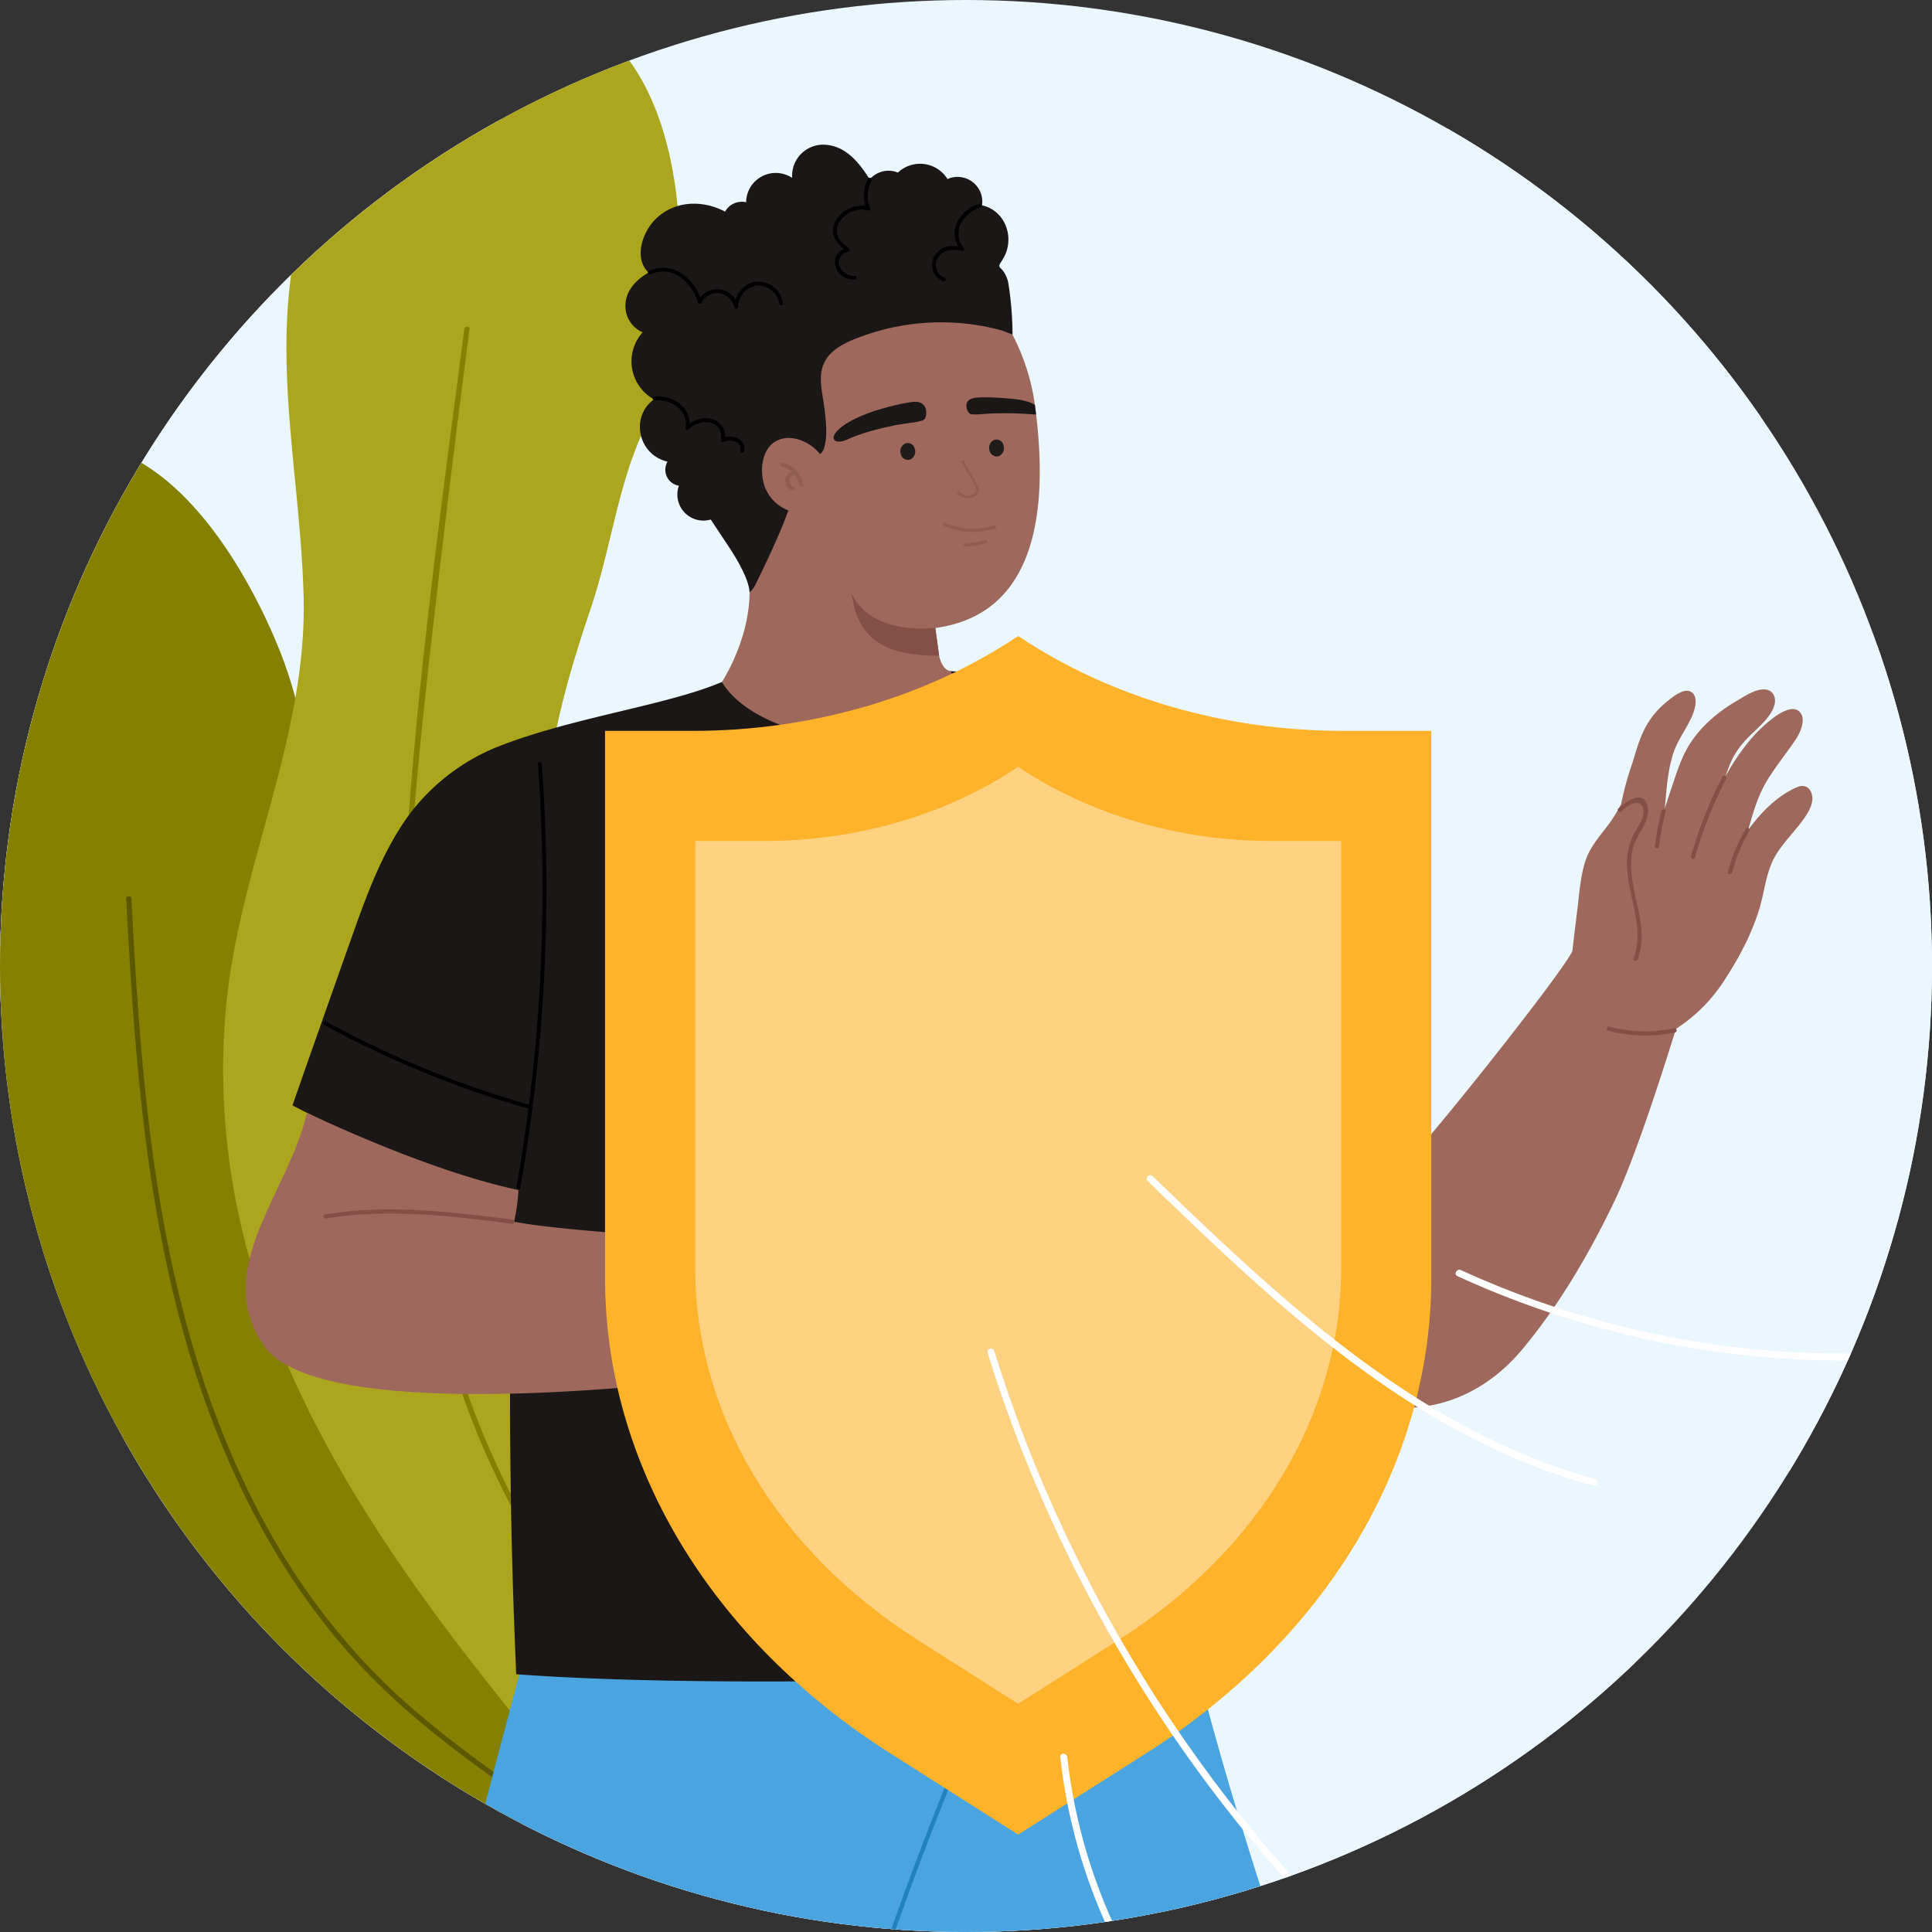 <svg xmlns="http://www.w3.org/2000/svg" xmlns:xlink="http://www.w3.org/1999/xlink" width="612" height="612" viewBox="0 0 612 612">
  <rect x="0" y="0" width="612" height="612" fill="#333333" stroke="none"/>
  <defs>
    <clipPath id="clip-path">
      <circle id="楕円形_9" data-name="楕円形 9" cx="306" cy="306" r="306" transform="translate(3320 3829)" fill="#fff" stroke="#707070" stroke-width="1"/>
    </clipPath>
    <clipPath id="clip-path-2">
      <rect id="長方形_49" data-name="長方形 49" width="647.337" height="656.896" fill="none"/>
    </clipPath>
    <clipPath id="clip-path-4">
      <rect id="長方形_44" data-name="長方形 44" width="6.904" height="11.993" fill="none"/>
    </clipPath>
    <clipPath id="clip-path-5">
      <rect id="長方形_45" data-name="長方形 45" width="7.335" height="8.773" fill="none"/>
    </clipPath>
    <clipPath id="clip-path-6">
      <rect id="長方形_46" data-name="長方形 46" width="16.871" height="2.924" fill="none"/>
    </clipPath>
    <clipPath id="clip-path-7">
      <rect id="長方形_47" data-name="長方形 47" width="7.413" height="2.04" fill="none"/>
    </clipPath>
  </defs>
  <g id="グループ_124" data-name="グループ 124" transform="translate(-6380 -3829)">
    <circle id="楕円形_29" data-name="楕円形 29" cx="306" cy="306" r="306" transform="translate(6380 3829)" fill="#ebf7ff"/>
    <g id="マスクグループ_16" data-name="マスクグループ 16" transform="translate(3060)" clip-path="url(#clip-path)">
      <g id="グループ_10" data-name="グループ 10" transform="translate(3299.214 3829)">
        <g id="グループ_76" data-name="グループ 76" clip-path="url(#clip-path-2)">
          <g id="グループ_75" data-name="グループ 75">
            <g id="グループ_74" data-name="グループ 74" clip-path="url(#clip-path-2)">
              <path id="パス_603" data-name="パス 603" d="M650.564,291.388C648.408,208.339,588.58,178.83,521.639,152.61a89.638,89.638,0,0,1-18.215-9.419c-12.807-8.813-23.573-20.053-35.01-30.774-38-36.057-86.106-61.193-137.18-72.65C59.484-26.053-49.363,273.632,73.783,478.836,131.89,579.208,245.269,670.368,366.947,641.607c61.051-6.265,124.436-26.633,156.264-81.12a360.5,360.5,0,0,1,26.818-40.435c59.318-75.891,102.685-101.7,100.534-228.664" transform="translate(-3.303 -4.309)" fill="#ebf7ff"/>
              <path id="パス_604" data-name="パス 604" d="M161.179,524.251c-22.065-30.421-48.3-56.692-52.69-95.882-7.647-68.248,27.945-134.472.015-201.439-10.468-25.1-32.469-62.168-63.322-63.788C15.792,161.6,3.407,194.475.748,218.4-3.4,255.744,10.784,291.274,17.451,327.4c7.288,39.479-5.819,78.638,3.025,117.972C38.4,525.094,107.931,575.945,170.817,620.376c3.7,2.613,11.682-4.359,12.339-6.328,10.651-31.912-3.219-63.934-21.977-89.8" transform="translate(0 -23.036)" fill="#858000"/>
              <path id="パス_605" data-name="パス 605" d="M211.974,552.484a12.486,12.486,0,0,0,12.223-9.843c7.442-34.7,18.784-68.53,19.3-104.472.61-42.779-11.615-83.119-25.316-123.132-15.47-45.174-10.918-75.825,4.565-121.665,6.855-20.293,8.635-39.295,17.119-57.451,8.308-17.778,11.4-37.369,11.3-56.884-.172-30.962-9.8-73.03-46.439-78.534-34.624-5.2-58.932,31.034-69.646,58.929-16.394,42.684-4.28,85.431-3.076,129.346,1.237,45.136-20.738,86.42-24.646,131.067C99.495,409.588,148.3,481.873,202.272,547.9a12.528,12.528,0,0,0,9.7,4.587" transform="translate(-15.045 0)" fill="#aba61d"/>
              <path id="パス_606" data-name="パス 606" d="M192.187,121.246c-7.378,56.467-15.227,113.2-18.716,170.066-3.22,52.515-1.251,106.031,14.479,156.6,8.141,26.174,19.939,51.195,35.94,73.5.611.852,2.038.032,1.42-.83-29.07-40.519-43.8-89.478-49.046-138.673-5.887-55.215-.344-110.824,5.935-165.743q5.431-47.506,11.632-94.919c.137-1.046-1.509-1.036-1.644,0" transform="translate(-24.317 -17.015)" fill="#858000"/>
              <path id="パス_607" data-name="パス 607" d="M70.751,331.388c2.447,46.447,5.744,93.355,18.37,138.334,10.866,38.707,28.87,76.195,56.735,105.58,16.958,17.883,37.276,32.041,57.416,46.054.871.6,1.693-.82.83-1.42-18.139-12.619-36.395-25.321-52.215-40.843A210.508,210.508,0,0,1,115.955,531.5c-21-37.512-31.576-79.753-37.147-122.11-3.4-25.88-5.04-51.95-6.412-78.006-.056-1.051-1.7-1.058-1.645,0" transform="translate(-9.993 -46.695)" fill="#5c5800"/>
              <path id="パス_608" data-name="パス 608" d="M659.1,286.837c-.9-2.028-2.7-2.342-4.614-1.494-6.018,2.666-11.277,7.869-15.263,13.453,1.514-5.6,3.139-11.14,6.3-16.2,2.671-4.274,5.813-8.131,8.631-12.284,1.426-2.1,3.614-6.642,1.279-8.951-2.1-2.078-5.934.281-7.793,1.589a45.521,45.521,0,0,0-9.041,8.857,68.8,68.8,0,0,0-6.678,10.181c.538-1.476,1.066-2.958,1.681-4.4,1.723-4.048,4.242-6.849,7.385-9.835,2.419-2.3,5.581-5.179,6.521-8.515.632-2.243-.332-4.609-2.814-4.9-3.044-.354-6.495,2.051-9.012,3.518-6.26,3.651-12.049,8.558-15.695,14.9-2.3,4-3.646,8.506-5.122,12.856-.716,2.109-1.388,4.234-2.083,6.35.514-5.76.867-11.546,2.577-17.1,1.343-4.363,4.13-7.781,5.961-11.89.894-2.007,2.27-6.206-.1-7.807-2.3-1.553-5.968,1.553-7.615,2.861a27.078,27.078,0,0,0-6.645,7.716c-2.112,3.682-3.207,7.857-4.462,11.883a99.858,99.858,0,0,0-3.556,12.97,47.107,47.107,0,0,1-4.586,7.287c-2.73,3.561-5.506,6.728-6.849,11.107-1.538,5.019-1.864,10.448-2.508,15.635q-.781,6.291-1.514,12.588c-2.51,5.668-35.511,47.574-48.91,62.886-4.673-9.395-9.835-18.54-15.406-27.444l-61.62,32.518c9.689,17.177,16.6,31.7,28.445,47.506,10.134,13.525,21.7,26.825,39.477,28.866,16.612,1.908,31.554-5.5,42.063-18.071,11.695-13.987,21.2-30.255,29.1-46.636,8.231-17.074,19.43-54.516,19.732-55.036a51.219,51.219,0,0,0,15.653-15.948c4.909-7.549,9.416-16.25,11.509-25.055,1.15-4.835,1.823-9.728,4.443-14.058,2.469-4.081,5.955-7.416,8.721-11.28,1.693-2.364,3.727-5.634,2.406-8.628" transform="translate(-64.628 -35.919)" fill="#9e695c"/>
              <path id="パス_609" data-name="パス 609" d="M343.248,740.935c-1.738-4.6-15.913-42.381-15.913-42.381-4.934,10.095-18.008,38.159-19.874,42.381H177.019c8.7-31.2,35.29-136.843,38.952-145.954H420.619c11.675,49.171,27.223,96.748,44.41,145.954Z" transform="translate(-25.003 -84.039)" fill="#4aa4e0"/>
              <path id="パス_610" data-name="パス 610" d="M458.2,334.379C451.523,323.606,446.165,312.1,440.082,301c-5.648-10.311-12.022-20.431-20.547-28.628-9.106-8.755-20.447-14.555-32.507-18.085-15.683-4.59-30.145-5.906-46.368-6.686l-72.543,3.4c-17.118,7.281-45.775,10.971-69.155,19.8a65.456,65.456,0,0,0-30.992,23.751c-7.474,10.828-12.152,23.335-16.527,35.654q-9.741,27.439-19.359,54.922s45.325,23.767,69.932,27.56q-1.666,53.068-.57,106.174.495,23.235,1.521,46.455c78.547,5.821,216.14-1.257,216.14-1.257-.529-26.17-1.4-66.645-2.348-92.8q-1.2-33.124-2.4-66.25a199.31,199.31,0,0,0,71.077-34.385c-9.737-11.558-19.252-23.37-27.229-36.236" transform="translate(-18.656 -34.972)" fill="#1a1716"/>
              <path id="パス_611" data-name="パス 611" d="M363.033,229.018c-2.41-.384-3.314-3.171-3.724-4.824l-.015-.106c-.366-2.727-1.176-8.766-1.176-8.766,33.284-4.512,35.46-39.832,31.728-69.078-.039-.31-.072-.627-.114-.933A68.556,68.556,0,0,0,379.79,117.6c-7.974-5.354-62.728,4.213-60.718,12.641,1.778,7.447-7.1,43.473-8.084,43.455.889,10.777-11.8,27.465-11.8,27.465,1.053,16.622-8.7,31.256-8.7,31.256,14.392,24.056,84.527,26.6,72.544-3.4" transform="translate(-41.03 -16.391)" fill="#9e695c"/>
              <path id="パス_612" data-name="パス 612" d="M336.177,160.1c3.117-1.435,7.4-2.895,14.818-4.415,4.037-.827,8.972-1,9.6-2.094.923-1.625.672-5.411-2.938-5.383-3.118.025-10.953,2.15-14.127,3.286-15.239,5.457-13.477,11.425-7.348,8.606" transform="translate(-46.851 -20.934)" fill="#1a1716"/>
              <g id="グループ_64" data-name="グループ 64" transform="translate(323.946 145.84)" opacity="0.5" style="mix-blend-mode: multiply;isolation: isolate">
                <g id="グループ_63" data-name="グループ 63">
                  <g id="グループ_62" data-name="グループ 62" clip-path="url(#clip-path-4)">
                    <path id="パス_613" data-name="パス 613" d="M381.383,181.771a3.64,3.64,0,0,0,2.5-1.514,2.622,2.622,0,0,0-.048-2.3,22.3,22.3,0,0,0-1.752-3.3c-.905-1.52-1.8-3.041-2.607-4.617-.254-.5-1-.06-.743.435.875,1.717,1.866,3.365,2.847,5.021a12.363,12.363,0,0,1,1.638,3.348c.216.948-.453,1.541-1.285,1.878a3.7,3.7,0,0,1-3.969-1.049.432.432,0,0,0-.606.614,4.73,4.73,0,0,0,4.025,1.478" transform="translate(-377.228 -169.827)" fill="#844f46"/>
                  </g>
                </g>
              </g>
              <path id="パス_614" data-name="パス 614" d="M338.354,218.668c1.908,16.674,13.273,19.915,27.7,19.915l-.659-4.912v0c-.229-1.113-.517-3.852-.517-3.852-22.544,1.876-26.526-11.148-26.526-11.148" transform="translate(-47.791 -30.886)" fill="#844f46"/>
              <path id="パス_615" data-name="パス 615" d="M402.382,148.978c-1.217-.831-3.415-1.578-7.262-1.95-2.873-.277-9.638-.785-12.245-.2-3.016.672-2.376,3.479-1.306,4.741.722.853,4.569.128,8.089.082a112.168,112.168,0,0,1,12.441.336,1.928,1.928,0,0,0,.659,0Z" transform="translate(-53.77 -20.7)" fill="#1a1716"/>
              <path id="パス_616" data-name="パス 616" d="M357.919,163.532a2.78,2.78,0,0,0-1.45,3.408,2.31,2.31,0,0,0,2.972,1.715,2.781,2.781,0,0,0,1.45-3.409,2.309,2.309,0,0,0-2.972-1.714" transform="translate(-50.332 -23.079)" fill="#1f1c1b"/>
              <path id="パス_617" data-name="パス 617" d="M390.659,162.243a2.781,2.781,0,0,0-1.449,3.409,2.309,2.309,0,0,0,2.972,1.714,2.78,2.78,0,0,0,1.449-3.408,2.31,2.31,0,0,0-2.972-1.715" transform="translate(-54.956 -22.897)" fill="#1f1c1b"/>
              <path id="パス_618" data-name="パス 618" d="M376.307,97.914a9.777,9.777,0,0,0-1.855-4.686c-.752-.958-1.546-1.054-.82-2.284a24.682,24.682,0,0,0,1.586-2.727c2.807-6.486-.49-14.122-7.347-15.641a7.849,7.849,0,0,0-10.947-8.326,10.212,10.212,0,0,0-15.7-2.042,7.824,7.824,0,0,0-8.936,2.17c-3.379-5.479-7.955-11.087-14.96-11.012a9.844,9.844,0,0,0-9.6,10.528,9.383,9.383,0,0,0-14.587,7.714,6.028,6.028,0,0,0-6.669,2.973c-7.215-3.842-16.237-3.523-22.209,2.559-4.109,4.185-6.709,12.344-2.011,16.758-3.925,2.152-7.348,5.8-7.352,10.5a9.054,9.054,0,0,0,5.465,8.411,13.737,13.737,0,0,0,3.573,21.227c-7.672,5.648-4.9,17.665,4.306,19.726a5.136,5.136,0,0,0,3.6,7.642,8.256,8.256,0,0,0,10.091,10.71l5.69,8.579c2.3,3.47,6.37,10.139,6.614,14.463a8.3,8.3,0,0,0,1.675-2.08c6.5-13.269,12.923-26.767,15.468-41.4a4.231,4.231,0,0,0,6.584-2.706c1.034-3.9.417-8.687-.089-12.619-.621-4.825-2.262-10.271.451-14.754,2.466-4.076,7.477-6.08,11.749-7.618a73.214,73.214,0,0,1,44.169-1.736c0,.012,3.286,1.291,3.286,1.278a107.962,107.962,0,0,0-1.222-15.605" transform="translate(-36.004 -7.537)" fill="#1a1716"/>
              <path id="パス_619" data-name="パス 619" d="M310.985,162c-5.543,1.879-6.739,9.292-4.866,14.883a12.932,12.932,0,0,0,11.31,8.455,8.517,8.517,0,0,0,2.92-.385c5.544-1.879,7.15-9.238,5.277-14.828a11.484,11.484,0,0,0-2.232-3.8c-3.074-3.564-8.218-5.745-12.409-4.324" transform="translate(-43.122 -22.82)" fill="#9e695c"/>
              <g id="グループ_67" data-name="グループ 67" transform="translate(267.934 146.626)" opacity="0.5" style="mix-blend-mode: multiply;isolation: isolate">
                <g id="グループ_66" data-name="グループ 66">
                  <g id="グループ_65" data-name="グループ 65" clip-path="url(#clip-path-5)">
                    <path id="パス_620" data-name="パス 620" d="M312.666,170.752a.607.607,0,0,0-.659.542.621.621,0,0,0,.539.665,7.1,7.1,0,0,1,3.166,1.548,3.335,3.335,0,0,0-1.919,1.979,3.241,3.241,0,0,0,.591,2.915,3.632,3.632,0,0,0,1.364,1.07.6.6,0,0,0,.773-.356.619.619,0,0,0-.353-.78c-.036-.017-.187-.1-.04-.015l-.119-.069a2.972,2.972,0,0,1-.258-.176c-.036-.028-.071-.056-.107-.085s-.141-.148-.03-.024c-.064-.071-.137-.137-.2-.21a2.868,2.868,0,0,1-.179-.228c0-.008-.018-.027-.031-.045s-.055-.092-.066-.11c-.041-.078-.081-.157-.115-.24-.021-.046-.039-.093-.057-.141-.009-.023-.015-.047-.025-.07s-.012-.029-.014-.029c-.018-.07-.029-.155-.037-.2-.017-.094-.02-.191-.034-.286v-.021c0-.05,0-.1.008-.149.006-.086.023-.169.037-.253,0-.013.005-.028.015-.058s.026-.086.041-.128.04-.1.059-.144c.007-.016.015-.031.021-.047.052-.085.1-.17.161-.25.029-.04.061-.078.091-.116l.033-.038.009-.008c.1-.1.2-.19.313-.274.053-.04.106-.076.161-.114l.1-.061a4.266,4.266,0,0,1,.422-.207c.074-.031.147-.06.221-.088l.028-.009a9.631,9.631,0,0,1,1.546,3.3c.2.746,1.392.56,1.188-.192a10.093,10.093,0,0,0-2.429-4.614,8.375,8.375,0,0,0-4.219-2.182" transform="translate(-312.003 -170.743)" fill="#844f46"/>
                  </g>
                </g>
              </g>
              <path id="パス_621" data-name="パス 621" d="M264.116,100.832c6.867-3.086,13.106,2.576,14.863,8.935a.623.623,0,0,0,1.127.148,5.551,5.551,0,0,1,10.451,1.424c.15.7,1.184.509,1.211-.164.129-3.274,2.627-6.478,6.043-6.765a6.642,6.642,0,0,1,6.938,5.682c.1.775,1.336.786,1.232,0a7.883,7.883,0,0,0-8.17-6.914c-4.1.307-7.121,4.037-7.275,8l1.211-.164a6.786,6.786,0,0,0-12.705-1.718l1.128.147c-1.993-7.21-9.074-13.088-16.674-9.672-.723.325-.1,1.388.622,1.065" transform="translate(-37.172 -13.951)"/>
              <path id="パス_622" data-name="パス 622" d="M342.616,65.853a11.38,11.38,0,0,0-.563,9.69l.759-.758c-3.949-1.3-8.521.915-10.5,4.472-2.259,4.07.35,7.248,3.539,9.7q.156-.574.311-1.149a4.55,4.55,0,0,0-4.033,5.267c.463,3.065,3.318,4.745,6.221,4.8a.617.617,0,0,0,0-1.232,4.955,4.955,0,0,1-4.739-2.844,3.366,3.366,0,0,1,2.551-4.759.622.622,0,0,0,.311-1.148,11.018,11.018,0,0,1-3.308-3.395,4.921,4.921,0,0,1,.45-5.016c1.851-2.842,5.553-4.6,8.866-3.508.417.137.933-.322.758-.758a10.193,10.193,0,0,1,.439-8.74c.374-.7-.69-1.324-1.065-.623" transform="translate(-46.818 -9.258)"/>
              <path id="パス_623" data-name="パス 623" d="M382.893,75.146a11.536,11.536,0,0,0-7.063,6.189,8.312,8.312,0,0,0,1.293,8.594q.218-.527.436-1.052c-1.985-.259-3.84-.643-5.75.176a6.408,6.408,0,0,0-3.389,3.32,5.661,5.661,0,0,0,3.189,7.389c.743.283,1.064-.909.328-1.189a4.413,4.413,0,0,1-2.039-6.38,5.411,5.411,0,0,1,3.18-2.285,11.617,11.617,0,0,1,4.48.2c.58.076.744-.7.435-1.052a7.106,7.106,0,0,1-.858-7.641,10.429,10.429,0,0,1,6.084-5.08c.743-.264.423-1.455-.328-1.189" transform="translate(-51.978 -10.609)"/>
              <path id="パス_624" data-name="パス 624" d="M265.583,147.422c4.969-.346,10.777,2.909,9.774,8.643a.622.622,0,0,0,1.031.6,7.548,7.548,0,0,1,6.6-2.2,4.449,4.449,0,0,1,3.579,5.417.622.622,0,0,0,.758.758,5.487,5.487,0,0,1,3.814-.149,2.458,2.458,0,0,1,1.607,2.777c-.18.772,1.01,1.1,1.189.328a3.606,3.606,0,0,0-1.483-3.793c-1.6-1.156-3.678-.909-5.455-.351l.758.757a5.617,5.617,0,0,0-3.645-6.7c-3.1-1.127-6.277.179-8.6,2.283l1.031.6c1.134-6.493-5.1-10.614-10.964-10.205-.787.055-.793,1.289,0,1.233" transform="translate(-37.429 -20.645)"/>
              <g id="グループ_70" data-name="グループ 70" transform="translate(319.461 165.596)" opacity="0.5" style="mix-blend-mode: multiply;isolation: isolate">
                <g id="グループ_69" data-name="グループ 69">
                  <g id="グループ_68" data-name="グループ 68" clip-path="url(#clip-path-6)">
                    <path id="パス_625" data-name="パス 625" d="M372.282,193.8a23.051,23.051,0,0,0,16.224.888c.649-.206.373-1.232-.282-1.025a21.926,21.926,0,0,1-15.406-.781c-.62-.272-1.161.642-.536.917" transform="translate(-372.005 -192.833)" fill="#844f46"/>
                  </g>
                </g>
              </g>
              <g id="グループ_73" data-name="グループ 73" transform="translate(326.014 171.039)" opacity="0.5" style="mix-blend-mode: multiply;isolation: isolate">
                <g id="グループ_72" data-name="グループ 72">
                  <g id="グループ_71" data-name="グループ 71" clip-path="url(#clip-path-7)">
                    <path id="パス_626" data-name="パス 626" d="M380.149,201.21a21.318,21.318,0,0,0,6.531-.988c.649-.2.372-1.23-.283-1.024a20.343,20.343,0,0,1-6.248.951.531.531,0,0,0,0,1.061" transform="translate(-379.636 -199.171)" fill="#844f46"/>
                  </g>
                </g>
              </g>
              <path id="パス_627" data-name="パス 627" d="M319.712,466.618a13.261,13.261,0,0,0,2.5-1.921c2.079-2.117,2.324-5.247-.093-7.219a6.263,6.263,0,0,0-3.948-1.378,10.573,10.573,0,0,0,3.019-2.406c1.126-1.386,1.918-3.4,1.213-5.158-.734-1.833-2.822-2.329-4.606-2.177-.429.036-.856.11-1.285.16a4.709,4.709,0,0,0,.77-1.3,3.818,3.818,0,0,0-1.528-4.8c-2.337-1.3-6.051.043-8.482.139-4.384.176-8.736-.622-13.046-1.305-7.487-1.187-14.472-1.517-21.721,1.065a130.247,130.247,0,0,0-19.48,9.373c-7.906.035-41.962-2.437-53.165-4.718a60.013,60.013,0,0,0,1.372-10.042c-29.171-6.1-67.008-24.475-67.008-24.475-5.673,25.337-30.539,49.584-13.47,73.962C139.22,510.795,262.1,494.7,262.1,494.7c5.2,1.774,16.321,5.207,26.047,4.259a25.593,25.593,0,0,0,9.789-2.983l11.508-6.208c3.334-1.8,7.062-3.361,10.1-5.634,3.637-2.718,3.779-7.219-.335-7.949a9.807,9.807,0,0,0,3.469-2.586,4.434,4.434,0,0,0,.089-5.388,4.133,4.133,0,0,0-3.062-1.594" transform="translate(-16.224 -57.976)" fill="#9e695c"/>
              <path id="パス_628" data-name="パス 628" d="M352.731,705.084q11.9-34.195,26.061-67.538c.331-.778-.812-1.455-1.146-.67q-14.224,33.484-26.2,67.855c-.281.808,1,1.156,1.28.353" transform="translate(-49.635 -89.907)" fill="#2083bd"/>
              <path id="パス_629" data-name="パス 629" d="M638.192,379.227a44.194,44.194,0,0,1-20.488-.53.664.664,0,0,0-.352,1.28,45.72,45.72,0,0,0,21.193.53c.835-.177.482-1.456-.353-1.28" transform="translate(-87.132 -53.486)" fill="#844f46"/>
              <path id="パス_630" data-name="パス 630" d="M622.134,298.573a11.46,11.46,0,0,1,3.125-2.309c3.263-1.316,4.391,1.239,3.7,3.787-.554,2.048-1.906,3.748-2.882,5.6a21.35,21.35,0,0,0-2.107,11.715c.7,9.3,5.42,18.51,2.017,27.791-.294.8.988,1.149,1.28.352,4.342-11.842-4.382-23.484-1.508-35.36,1.073-4.437,6.021-8.788,4.546-13.663-1.466-4.846-6.9-.868-9.113,1.152-.632.578.308,1.514.939.939" transform="translate(-87.712 -41.551)" fill="#844f46"/>
              <path id="パス_631" data-name="パス 631" d="M667.226,305.668a55.812,55.812,0,0,0-5.616,13.526.664.664,0,0,0,1.28.353,54.421,54.421,0,0,1,5.483-13.209.665.665,0,0,0-1.146-.671" transform="translate(-93.446 -43.129)" fill="#844f46"/>
              <path id="パス_632" data-name="パス 632" d="M657.948,286.444a136.423,136.423,0,0,0-10.012,25.241.664.664,0,0,0,1.28.353,134.631,134.631,0,0,1,9.878-24.923c.392-.758-.752-1.431-1.146-.671" transform="translate(-91.514 -40.412)" fill="#844f46"/>
              <path id="パス_633" data-name="パス 633" d="M636.77,298.979a103.546,103.546,0,0,0-2.166,11.067c-.116.836,1.162,1.2,1.28.353a103.368,103.368,0,0,1,2.166-11.067.664.664,0,0,0-1.28-.353" transform="translate(-89.634 -42.163)" fill="#844f46"/>
              <path id="パス_634" data-name="パス 634" d="M541.752,423.708a75.579,75.579,0,0,0-20.147,35.68c-.2.83,1.077,1.183,1.28.353a74.259,74.259,0,0,1,19.806-35.094.664.664,0,0,0-.939-.939" transform="translate(-73.672 -59.82)" fill="#844f46"/>
              <path id="パス_635" data-name="パス 635" d="M459.831,411.12c1.482-40.215-4.019-80.166-9.568-119.892-.11-.782-1.3-.45-1.189.327,5.534,39.619,11,79.461,9.524,119.565-.029.794,1.2.793,1.233,0" transform="translate(-63.429 -41.072)"/>
              <path id="パス_636" data-name="パス 636" d="M215.933,415.948a544.361,544.361,0,0,0,6.807-134.295c-.058-.787-1.292-.793-1.233,0a543.084,543.084,0,0,1-6.763,133.966c-.137.776,1.051,1.109,1.189.328" transform="translate(-30.33 -39.699)"/>
              <path id="パス_637" data-name="パス 637" d="M461.735,395.466c19.895-4.551,38.149-13.908,55.494-24.426a.617.617,0,0,0-.622-1.065c-17.258,10.467-35.4,19.775-55.2,24.3-.774.177-.446,1.365.328,1.189" transform="translate(-65.11 -52.244)"/>
              <path id="パス_638" data-name="パス 638" d="M143.709,377.875a315.594,315.594,0,0,0,64.924,26.565.617.617,0,0,0,.327-1.189,314.016,314.016,0,0,1-64.629-26.44c-.7-.38-1.32.684-.623,1.065" transform="translate(-20.255 -53.212)"/>
              <path id="パス_639" data-name="パス 639" d="M203.367,449.348c-19.694-2.52-39.624-4.928-59.379-1.644-.841.14-.484,1.419.353,1.28,19.621-3.262,39.471-.811,59.026,1.692.845.107.836-1.221,0-1.328" transform="translate(-20.27 -63.011)" fill="#844f46"/>
              <path id="パス_640" data-name="パス 640" d="M418.844,588.5,378.259,614.29,337.674,588.5c-56.983-36.2-90.283-91.712-90.283-150.491V264.655h27.919c37.568,0,73.965-10.623,102.948-30.047l.415.276c28.919,19.252,65.151,29.771,102.535,29.771h27.918V438.014c0,58.779-33.3,114.286-90.283,150.491" transform="translate(-34.943 -33.137)" fill="#ffb32b"/>
              <path id="パス_641" data-name="パス 641" d="M414.682,559.5l-31.722,20.155L351.236,559.5c-44.54-28.3-70.569-71.685-70.569-117.63V306.364h21.824c29.364,0,57.814-8.3,80.469-23.486l.324.216c22.6,15.048,50.925,23.271,80.147,23.271h21.822V441.869c0,45.945-26.029,89.332-70.57,117.63" transform="translate(-39.643 -39.955)" fill="#ffd282"/>
              <path id="パス_642" data-name="パス 642" d="M649.7,43.837c-34.033-30.595-83.533-34.762-94.368,7.378a24.222,24.222,0,0,0-.695,4.18c-3,39.972,53.719,75.681,91.938,79.946,8,.894,16.24-1.1,22.334-6.363,22.852-19.742,8.34-60.374-19.209-85.139" transform="translate(-78.324 -2.858)" fill="#ebf7ff"/>
              <path id="パス_643" data-name="パス 643" d="M447.519,435.372c32.311,31.217,65.635,63.2,106.357,83.236a193.9,193.9,0,0,0,34.716,13.2,1.107,1.107,0,0,0,.588-2.133c-43.432-11.81-79.7-39.725-112.4-69.632-9.385-8.585-18.554-17.4-27.7-26.237-1.024-.989-2.591.573-1.565,1.565" transform="translate(-63.163 -61.229)" fill="#fff"/>
              <path id="パス_644" data-name="パス 644" d="M561.725,470.4a293.567,293.567,0,0,0,144.2,25.922c1.411-.106,1.422-2.319,0-2.211a291.334,291.334,0,0,1-143.08-25.621c-1.286-.59-2.411,1.316-1.116,1.91" transform="translate(-79.26 -66.157)" fill="#fff"/>
              <path id="パス_645" data-name="パス 645" d="M388.5,498.849A455.36,455.36,0,0,0,460.63,638.692Q474,656.256,489.017,672.459c.97,1.047,2.531-.52,1.565-1.564a453.578,453.578,0,0,1-84.528-130.574q-8.764-20.627-15.417-42.06c-.423-1.354-2.559-.776-2.133.588" transform="translate(-54.867 -70.268)" fill="#fff"/>
              <path id="パス_646" data-name="パス 646" d="M415.311,647.963a175.39,175.39,0,0,0,23.7,70.63,1.107,1.107,0,0,0,1.91-1.116,172.8,172.8,0,0,1-23.393-69.514c-.155-1.4-2.368-1.415-2.212,0" transform="translate(-58.66 -91.373)" fill="#fff"/>
            </g>
          </g>
        </g>
      </g>
    </g>
  </g>
</svg>
